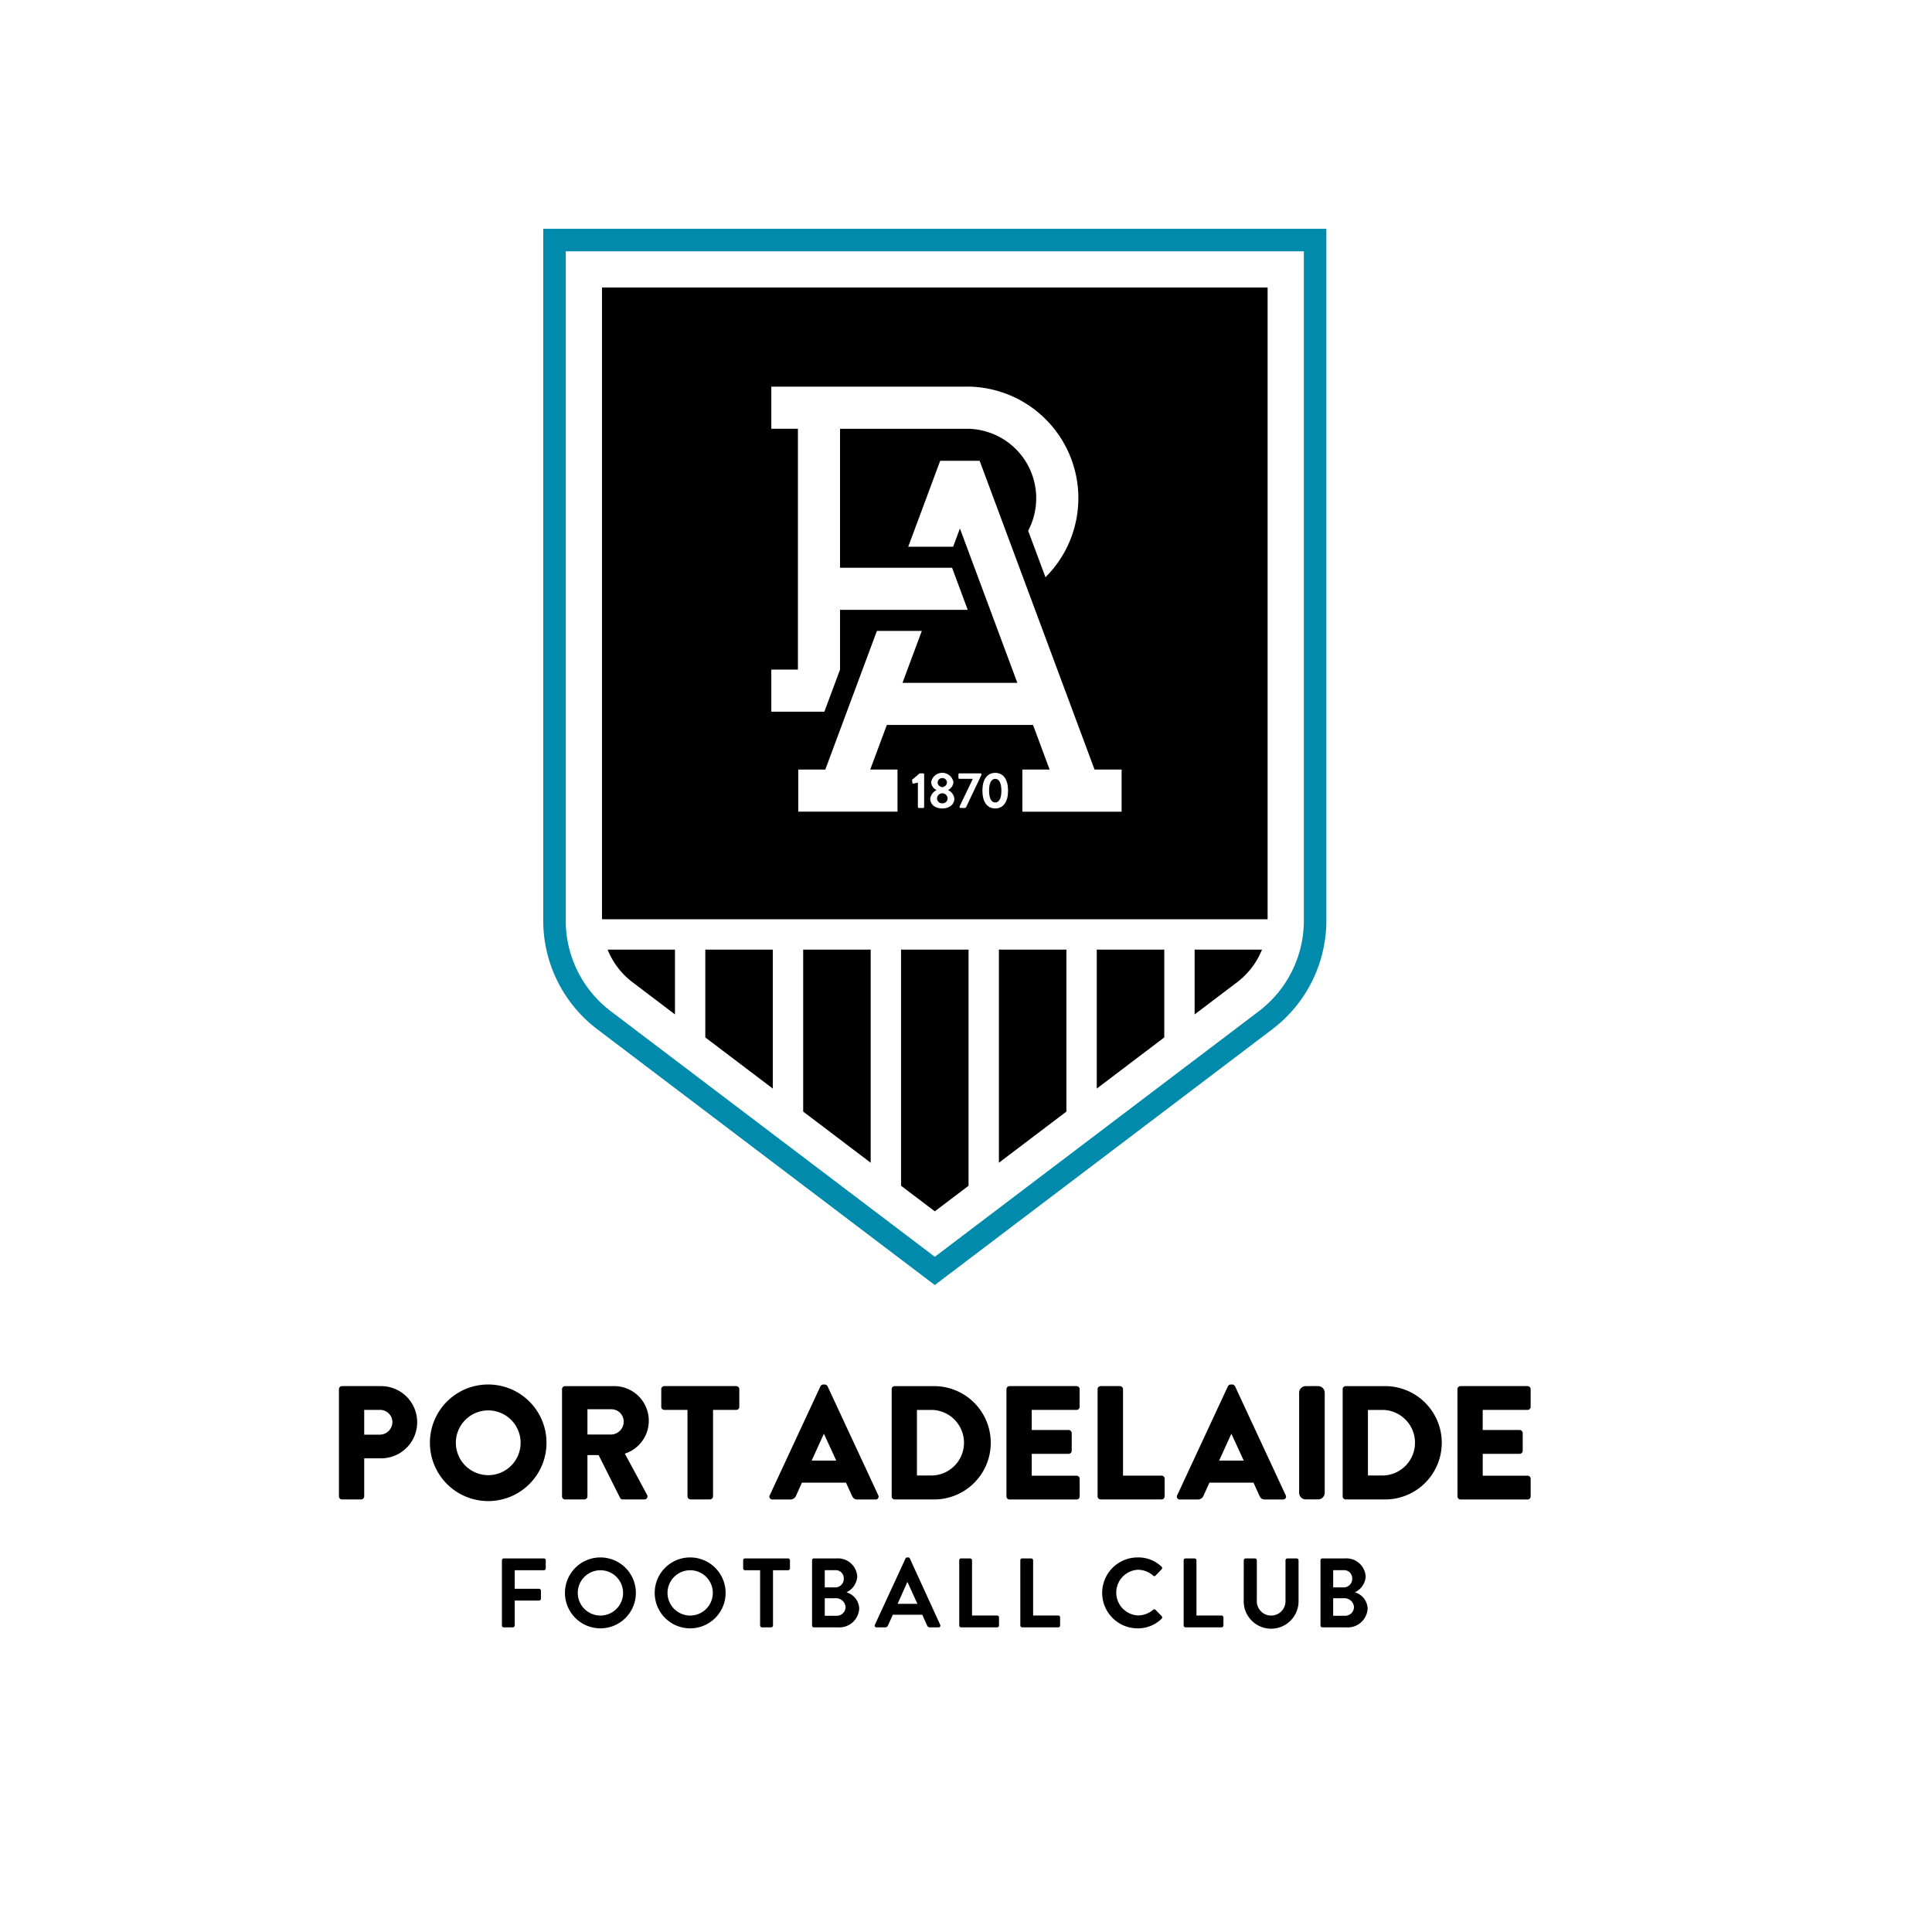 <svg xmlns="http://www.w3.org/2000/svg" xmlns:xlink="http://www.w3.org/1999/xlink" width="228" height="228" viewBox="0 0 228 228"><defs><filter id="Rectangle_1023" x="0" y="0" width="228" height="228" filterUnits="userSpaceOnUse"><feGaussianBlur></feGaussianBlur></filter><clipPath id="clip-path"><rect id="Rectangle_1056" data-name="Rectangle 1056" width="140.635" height="165.166" fill="none"></rect></clipPath></defs><g id="_5_PAFC" data-name="5_PAFC" transform="translate(-1240 -3530)"><g transform="matrix(1, 0, 0, 1, 1240, 3530)" filter="url(#Rectangle_1023)"><rect id="Rectangle_1023-2" data-name="Rectangle 1023" width="220" height="220" rx="10" fill="#fff"></rect></g><g id="Group_3716" data-name="Group 3716" transform="translate(1280 3557)"><g id="Group_3715" data-name="Group 3715" clip-path="url(#clip-path)"><path id="Path_1120" data-name="Path 1120" d="M0,295.835a.363.363,0,0,1,.363-.363h4.6a4.261,4.261,0,1,1,.019,8.522H2.981v4.49a.376.376,0,0,1-.363.363H.363A.363.363,0,0,1,0,308.484ZM4.8,301.2a1.5,1.5,0,0,0,1.51-1.51,1.458,1.458,0,0,0-1.51-1.414H2.981V301.2Z" transform="translate(0 -158.893)"></path><path id="Path_1121" data-name="Path 1121" d="M30.087,295.059a6.879,6.879,0,1,1-6.86,6.9,6.866,6.866,0,0,1,6.86-6.9m0,10.7a3.822,3.822,0,1,0-3.8-3.8,3.829,3.829,0,0,0,3.8,3.8" transform="translate(-12.491 -158.671)"></path><path id="Path_1122" data-name="Path 1122" d="M56.952,295.836a.363.363,0,0,1,.363-.363h5.713a4.083,4.083,0,0,1,1.338,7.967l2.618,4.854a.362.362,0,0,1-.325.554H64.118a.352.352,0,0,1-.306-.172l-2.541-5.063H59.952v4.872a.376.376,0,0,1-.363.363H57.315a.363.363,0,0,1-.363-.363Zm5.828,5.35a1.532,1.532,0,0,0,1.452-1.529A1.464,1.464,0,0,0,62.78,298.2H59.952v2.981Z" transform="translate(-30.626 -158.893)"></path><path id="Path_1123" data-name="Path 1123" d="M85.383,298.281H82.651a.363.363,0,0,1-.363-.363v-2.083a.363.363,0,0,1,.363-.363h8.484a.363.363,0,0,1,.363.363v2.083a.363.363,0,0,1-.363.363H88.4v10.2a.376.376,0,0,1-.363.363H85.746a.376.376,0,0,1-.363-.363Z" transform="translate(-44.251 -158.893)"></path><path id="Path_1124" data-name="Path 1124" d="M109.947,308.127l5.98-12.859a.388.388,0,0,1,.325-.21h.191a.389.389,0,0,1,.325.21l5.98,12.859a.337.337,0,0,1-.325.5H120.3c-.344,0-.5-.115-.669-.478l-.688-1.51h-5.2l-.688,1.529a.712.712,0,0,1-.688.459h-2.1a.338.338,0,0,1-.325-.5m7.853-4.089-1.452-3.152h-.019l-1.433,3.152Z" transform="translate(-59.105 -158.67)"></path><path id="Path_1125" data-name="Path 1125" d="M141.114,295.836a.359.359,0,0,1,.344-.363h4.662a6.687,6.687,0,1,1,0,13.375h-4.662a.359.359,0,0,1-.344-.363Zm4.815,10.184a3.872,3.872,0,0,0,0-7.738h-1.834v7.738Z" transform="translate(-75.885 -158.893)"></path><path id="Path_1126" data-name="Path 1126" d="M170.417,295.835a.363.363,0,0,1,.363-.363h7.911a.363.363,0,0,1,.363.363v2.083a.363.363,0,0,1-.363.363H173.4v2.369h4.356a.376.376,0,0,1,.363.363V303.1a.363.363,0,0,1-.363.363H173.4v2.58h5.293a.362.362,0,0,1,.363.363v2.083a.362.362,0,0,1-.363.363H170.78a.362.362,0,0,1-.363-.363Z" transform="translate(-91.643 -158.893)"></path><path id="Path_1127" data-name="Path 1127" d="M193.686,295.835a.363.363,0,0,1,.363-.363h2.274a.376.376,0,0,1,.363.363v10.2h4.548a.362.362,0,0,1,.363.363v2.083a.362.362,0,0,1-.363.363h-7.185a.362.362,0,0,1-.363-.363Z" transform="translate(-104.156 -158.893)"></path><path id="Path_1128" data-name="Path 1128" d="M213.974,308.127l5.98-12.859a.388.388,0,0,1,.325-.21h.191a.389.389,0,0,1,.325.21l5.98,12.859a.337.337,0,0,1-.325.5h-2.121c-.344,0-.5-.115-.669-.478l-.688-1.51h-5.2l-.688,1.529a.712.712,0,0,1-.688.459h-2.1a.338.338,0,0,1-.325-.5m7.853-4.089-1.452-3.152h-.019l-1.433,3.152Z" transform="translate(-115.046 -158.67)"></path><path id="Rectangle_1054" data-name="Rectangle 1054" d="M.785,0H2.234a.785.785,0,0,1,.785.785v11.8a.785.785,0,0,1-.785.785H.786A.786.786,0,0,1,0,12.589V.785A.785.785,0,0,1,.785,0Z" transform="translate(113.314 136.579)"></path><path id="Path_1129" data-name="Path 1129" d="M256.258,295.836a.359.359,0,0,1,.344-.363h4.662a6.687,6.687,0,1,1,0,13.375H256.6a.359.359,0,0,1-.344-.363Zm4.815,10.184a3.872,3.872,0,0,0,0-7.738h-1.834v7.738Z" transform="translate(-137.805 -158.893)"></path><path id="Path_1130" data-name="Path 1130" d="M285.561,295.835a.363.363,0,0,1,.363-.363h7.91a.363.363,0,0,1,.363.363v2.083a.363.363,0,0,1-.363.363h-5.293v2.369H292.9a.376.376,0,0,1,.363.363V303.1a.363.363,0,0,1-.363.363h-4.356v2.58h5.293a.362.362,0,0,1,.363.363v2.083a.362.362,0,0,1-.363.363h-7.91a.363.363,0,0,1-.363-.363Z" transform="translate(-153.563 -158.893)"></path><path id="Path_1131" data-name="Path 1131" d="M41.609,339.682a.221.221,0,0,1,.221-.221h4.731a.221.221,0,0,1,.221.221v.954a.221.221,0,0,1-.221.22H43.12v2.185h2.871a.229.229,0,0,1,.221.22v.954a.229.229,0,0,1-.221.22H43.12v2.941a.229.229,0,0,1-.221.221H41.83a.221.221,0,0,1-.221-.221Z" transform="translate(-22.376 -182.548)"></path><path id="Path_1132" data-name="Path 1132" d="M61.876,339.21a4.184,4.184,0,1,1-4.173,4.2,4.177,4.177,0,0,1,4.173-4.2m0,6.858a2.673,2.673,0,1,0-2.662-2.662,2.679,2.679,0,0,0,2.662,2.662" transform="translate(-31.03 -182.413)"></path><path id="Path_1133" data-name="Path 1133" d="M84.79,339.21a4.184,4.184,0,1,1-4.173,4.2,4.177,4.177,0,0,1,4.173-4.2m0,6.858a2.673,2.673,0,1,0-2.662-2.662,2.679,2.679,0,0,0,2.662,2.662" transform="translate(-43.353 -182.413)"></path><path id="Path_1134" data-name="Path 1134" d="M105.2,340.856h-1.778a.221.221,0,0,1-.221-.221v-.953a.221.221,0,0,1,.221-.221h5.08a.221.221,0,0,1,.221.221v.953a.221.221,0,0,1-.221.221h-1.779v6.521a.229.229,0,0,1-.221.221h-1.081a.229.229,0,0,1-.221-.221Z" transform="translate(-55.499 -182.548)"></path><path id="Path_1135" data-name="Path 1135" d="M120.785,339.681a.22.22,0,0,1,.22-.22h2.662a2.277,2.277,0,0,1,2.453,2.15,2.214,2.214,0,0,1-1.279,1.848,2.089,2.089,0,0,1,1.511,1.895,2.35,2.35,0,0,1-2.534,2.243h-2.813a.22.22,0,0,1-.22-.22Zm2.743,3.2a1,1,0,0,0,1-1.046.949.949,0,0,0-1-.988h-1.243v2.034Zm.163,3.348a1.037,1.037,0,0,0,1.047-1.058,1.126,1.126,0,0,0-1.186-1.011h-1.267v2.069Z" transform="translate(-64.953 -182.548)"></path><path id="Path_1136" data-name="Path 1136" d="M136.8,347.161l3.615-7.823a.208.208,0,0,1,.2-.128h.116a.2.2,0,0,1,.2.128l3.58,7.823a.206.206,0,0,1-.2.3H143.3a.334.334,0,0,1-.337-.232l-.569-1.255H138.92l-.569,1.255a.351.351,0,0,1-.337.232H137a.205.205,0,0,1-.2-.3m5.021-2.476-1.163-2.557h-.035l-1.139,2.557Z" transform="translate(-73.555 -182.413)"></path><path id="Path_1137" data-name="Path 1137" d="M158.362,339.682a.221.221,0,0,1,.221-.221h1.069a.229.229,0,0,1,.221.221V346.2h2.964a.221.221,0,0,1,.221.221v.953a.221.221,0,0,1-.221.221h-4.254a.221.221,0,0,1-.221-.221Z" transform="translate(-85.161 -182.548)"></path><path id="Path_1138" data-name="Path 1138" d="M173.956,339.682a.221.221,0,0,1,.221-.221h1.07a.229.229,0,0,1,.221.221V346.2h2.964a.221.221,0,0,1,.22.221v.953a.221.221,0,0,1-.22.221h-4.254a.221.221,0,0,1-.221-.221Z" transform="translate(-93.546 -182.548)"></path><path id="Path_1139" data-name="Path 1139" d="M199.025,339.21a3.936,3.936,0,0,1,2.813,1.081.216.216,0,0,1,.012.325l-.709.733a.186.186,0,0,1-.291,0,2.751,2.751,0,0,0-1.79-.686,2.7,2.7,0,0,0,.012,5.393,2.79,2.79,0,0,0,1.778-.662.214.214,0,0,1,.291,0l.721.744a.222.222,0,0,1-.012.314,3.991,3.991,0,0,1-2.825,1.127,4.184,4.184,0,1,1,0-8.369" transform="translate(-104.771 -182.413)"></path><path id="Path_1140" data-name="Path 1140" d="M215.655,339.682a.221.221,0,0,1,.221-.221h1.07a.229.229,0,0,1,.221.221V346.2h2.964a.221.221,0,0,1,.22.221v.953a.221.221,0,0,1-.22.221h-4.254a.221.221,0,0,1-.221-.221Z" transform="translate(-115.97 -182.548)"></path><path id="Path_1141" data-name="Path 1141" d="M231,339.682a.229.229,0,0,1,.221-.221h1.1a.221.221,0,0,1,.221.221v4.754a1.693,1.693,0,1,0,3.383.012v-4.766a.221.221,0,0,1,.221-.221h1.1a.229.229,0,0,1,.221.221v4.836a3.237,3.237,0,0,1-6.474,0Z" transform="translate(-124.221 -182.548)"></path><path id="Path_1142" data-name="Path 1142" d="M250.591,339.681a.22.22,0,0,1,.22-.22h2.662a2.277,2.277,0,0,1,2.453,2.15,2.214,2.214,0,0,1-1.279,1.848,2.089,2.089,0,0,1,1.511,1.895,2.35,2.35,0,0,1-2.534,2.243h-2.813a.22.22,0,0,1-.22-.22Zm2.743,3.2a1,1,0,0,0,1-1.046.949.949,0,0,0-1-.988h-1.243v2.034Zm.163,3.348a1.037,1.037,0,0,0,1.046-1.058,1.126,1.126,0,0,0-1.186-1.011h-1.267v2.069Z" transform="translate(-134.758 -182.548)"></path><path id="Path_1143" data-name="Path 1143" d="M52.153,0V81.667A16.113,16.113,0,0,0,58.5,94.44l39.863,30.211L138.226,94.44a16.113,16.113,0,0,0,6.347-12.773V0Z" transform="translate(-28.046)" fill="#008aab"></path><path id="Path_1144" data-name="Path 1144" d="M57.9,5.75V84.759A13.442,13.442,0,0,0,63.2,95.415l38.258,28.994,38.258-28.994a13.442,13.442,0,0,0,5.294-10.655V5.75Z" transform="translate(-31.138 -3.092)" fill="#fff"></path><rect id="Rectangle_1055" data-name="Rectangle 1055" width="78.553" height="74.549" transform="translate(31.041 6.934)"></rect><path id="Path_1145" data-name="Path 1145" d="M201.441,194.391l-7.967,6.038v-16.4h7.967Z" transform="translate(-104.042 -98.963)"></path><path id="Path_1146" data-name="Path 1146" d="M176.456,203.143l-7.966,6.037V184.028h7.966Z" transform="translate(-90.607 -98.963)"></path><path id="Path_1147" data-name="Path 1147" d="M126.487,209.18l-7.966-6.037V184.028h7.966Z" transform="translate(-63.736 -98.963)"></path><path id="Path_1148" data-name="Path 1148" d="M101.5,200.428l-7.966-6.037V184.028H101.5Z" transform="translate(-50.3 -98.962)"></path><path id="Path_1149" data-name="Path 1149" d="M68.586,184.028h7.951v7.648l-5.012-3.8a9.084,9.084,0,0,1-2.938-3.849" transform="translate(-36.883 -98.963)"></path><path id="Path_1150" data-name="Path 1150" d="M147.489,214.914l-3.983-3.019V184.028h7.966V211.9Z" transform="translate(-77.171 -98.963)"></path><path id="Path_1151" data-name="Path 1151" d="M223.471,187.877l-5.012,3.8v-7.647h7.951a9.09,9.09,0,0,1-2.938,3.849" transform="translate(-117.478 -98.963)"></path><path id="Path_1152" data-name="Path 1152" d="M147,140.122l-.529.114a.1.1,0,0,1-.12-.078l-.036-.294a.124.124,0,0,1,.03-.108l.865-.727h.421a.113.113,0,0,1,.108.114V143a.113.113,0,0,1-.108.114h-.517A.114.114,0,0,1,147,143Z" transform="translate(-78.679 -74.764)" fill="#fff"></path><path id="Path_1153" data-name="Path 1153" d="M151.681,140.946v-.018a1.13,1.13,0,0,1-.619-.931,1.337,1.337,0,0,1,2.632,0,1.156,1.156,0,0,1-.619.925v.024a1.235,1.235,0,0,1,.727,1c0,.655-.553,1.154-1.436,1.154-.859,0-1.412-.5-1.412-1.154a1.346,1.346,0,0,1,.727-1m.7,1.545a.585.585,0,0,0,.625-.553.625.625,0,1,0-1.25,0,.589.589,0,0,0,.625.553m.547-2.464a.53.53,0,0,0-.559-.511.523.523,0,0,0-.535.511c0,.27.168.481.547.571.373-.084.547-.312.547-.571" transform="translate(-81.177 -74.693)" fill="#fff"></path><path id="Path_1154" data-name="Path 1154" d="M158.294,142.934l1.563-3.257H158.27a.118.118,0,0,1-.114-.114v-.421a.118.118,0,0,1,.114-.114h2.5a.119.119,0,0,1,.115.114v.042l-1.791,3.768a.223.223,0,0,1-.2.162h-.445c-.072,0-.15-.018-.15-.114Z" transform="translate(-85.05 -74.764)" fill="#fff"></path><path id="Path_1155" data-name="Path 1155" d="M164.278,141c0-1.316.553-2.1,1.514-2.1s1.514.787,1.514,2.1-.553,2.1-1.514,2.1-1.514-.787-1.514-2.1m2.241,0c0-.889-.264-1.394-.727-1.394s-.727.5-.727,1.394.264,1.395.727,1.395.727-.5.727-1.395" transform="translate(-88.342 -74.693)" fill="#fff"></path><path id="Path_1156" data-name="Path 1156" d="M133.448,40.3l-23.064,0v4.969h3.14V73.689h-3.14v4.969h6.262l1.849-4.969h0v-7.05h15.069l-1.848-4.968H118.494v-16.4l14.954,0A8.195,8.195,0,0,1,140.694,57.3l2.044,5.493a13.165,13.165,0,0,0-9.29-22.5" transform="translate(-59.36 -21.67)" fill="#fff"></path><path id="Path_1157" data-name="Path 1157" d="M152.228,95.673,138.668,59.236h-4.657L130.24,69.372h5.3l.8-2.146,6.776,18.21H129.563l2.28-6.127h-5.3l-6.089,16.363h-3.193v4.969h11.711V95.673h-3.217l1.96-5.268h17.251l1.96,5.268h-3.217v4.969h11.711V95.673Z" transform="translate(-63.057 -31.854)" fill="#fff"></path></g></g></g></svg>